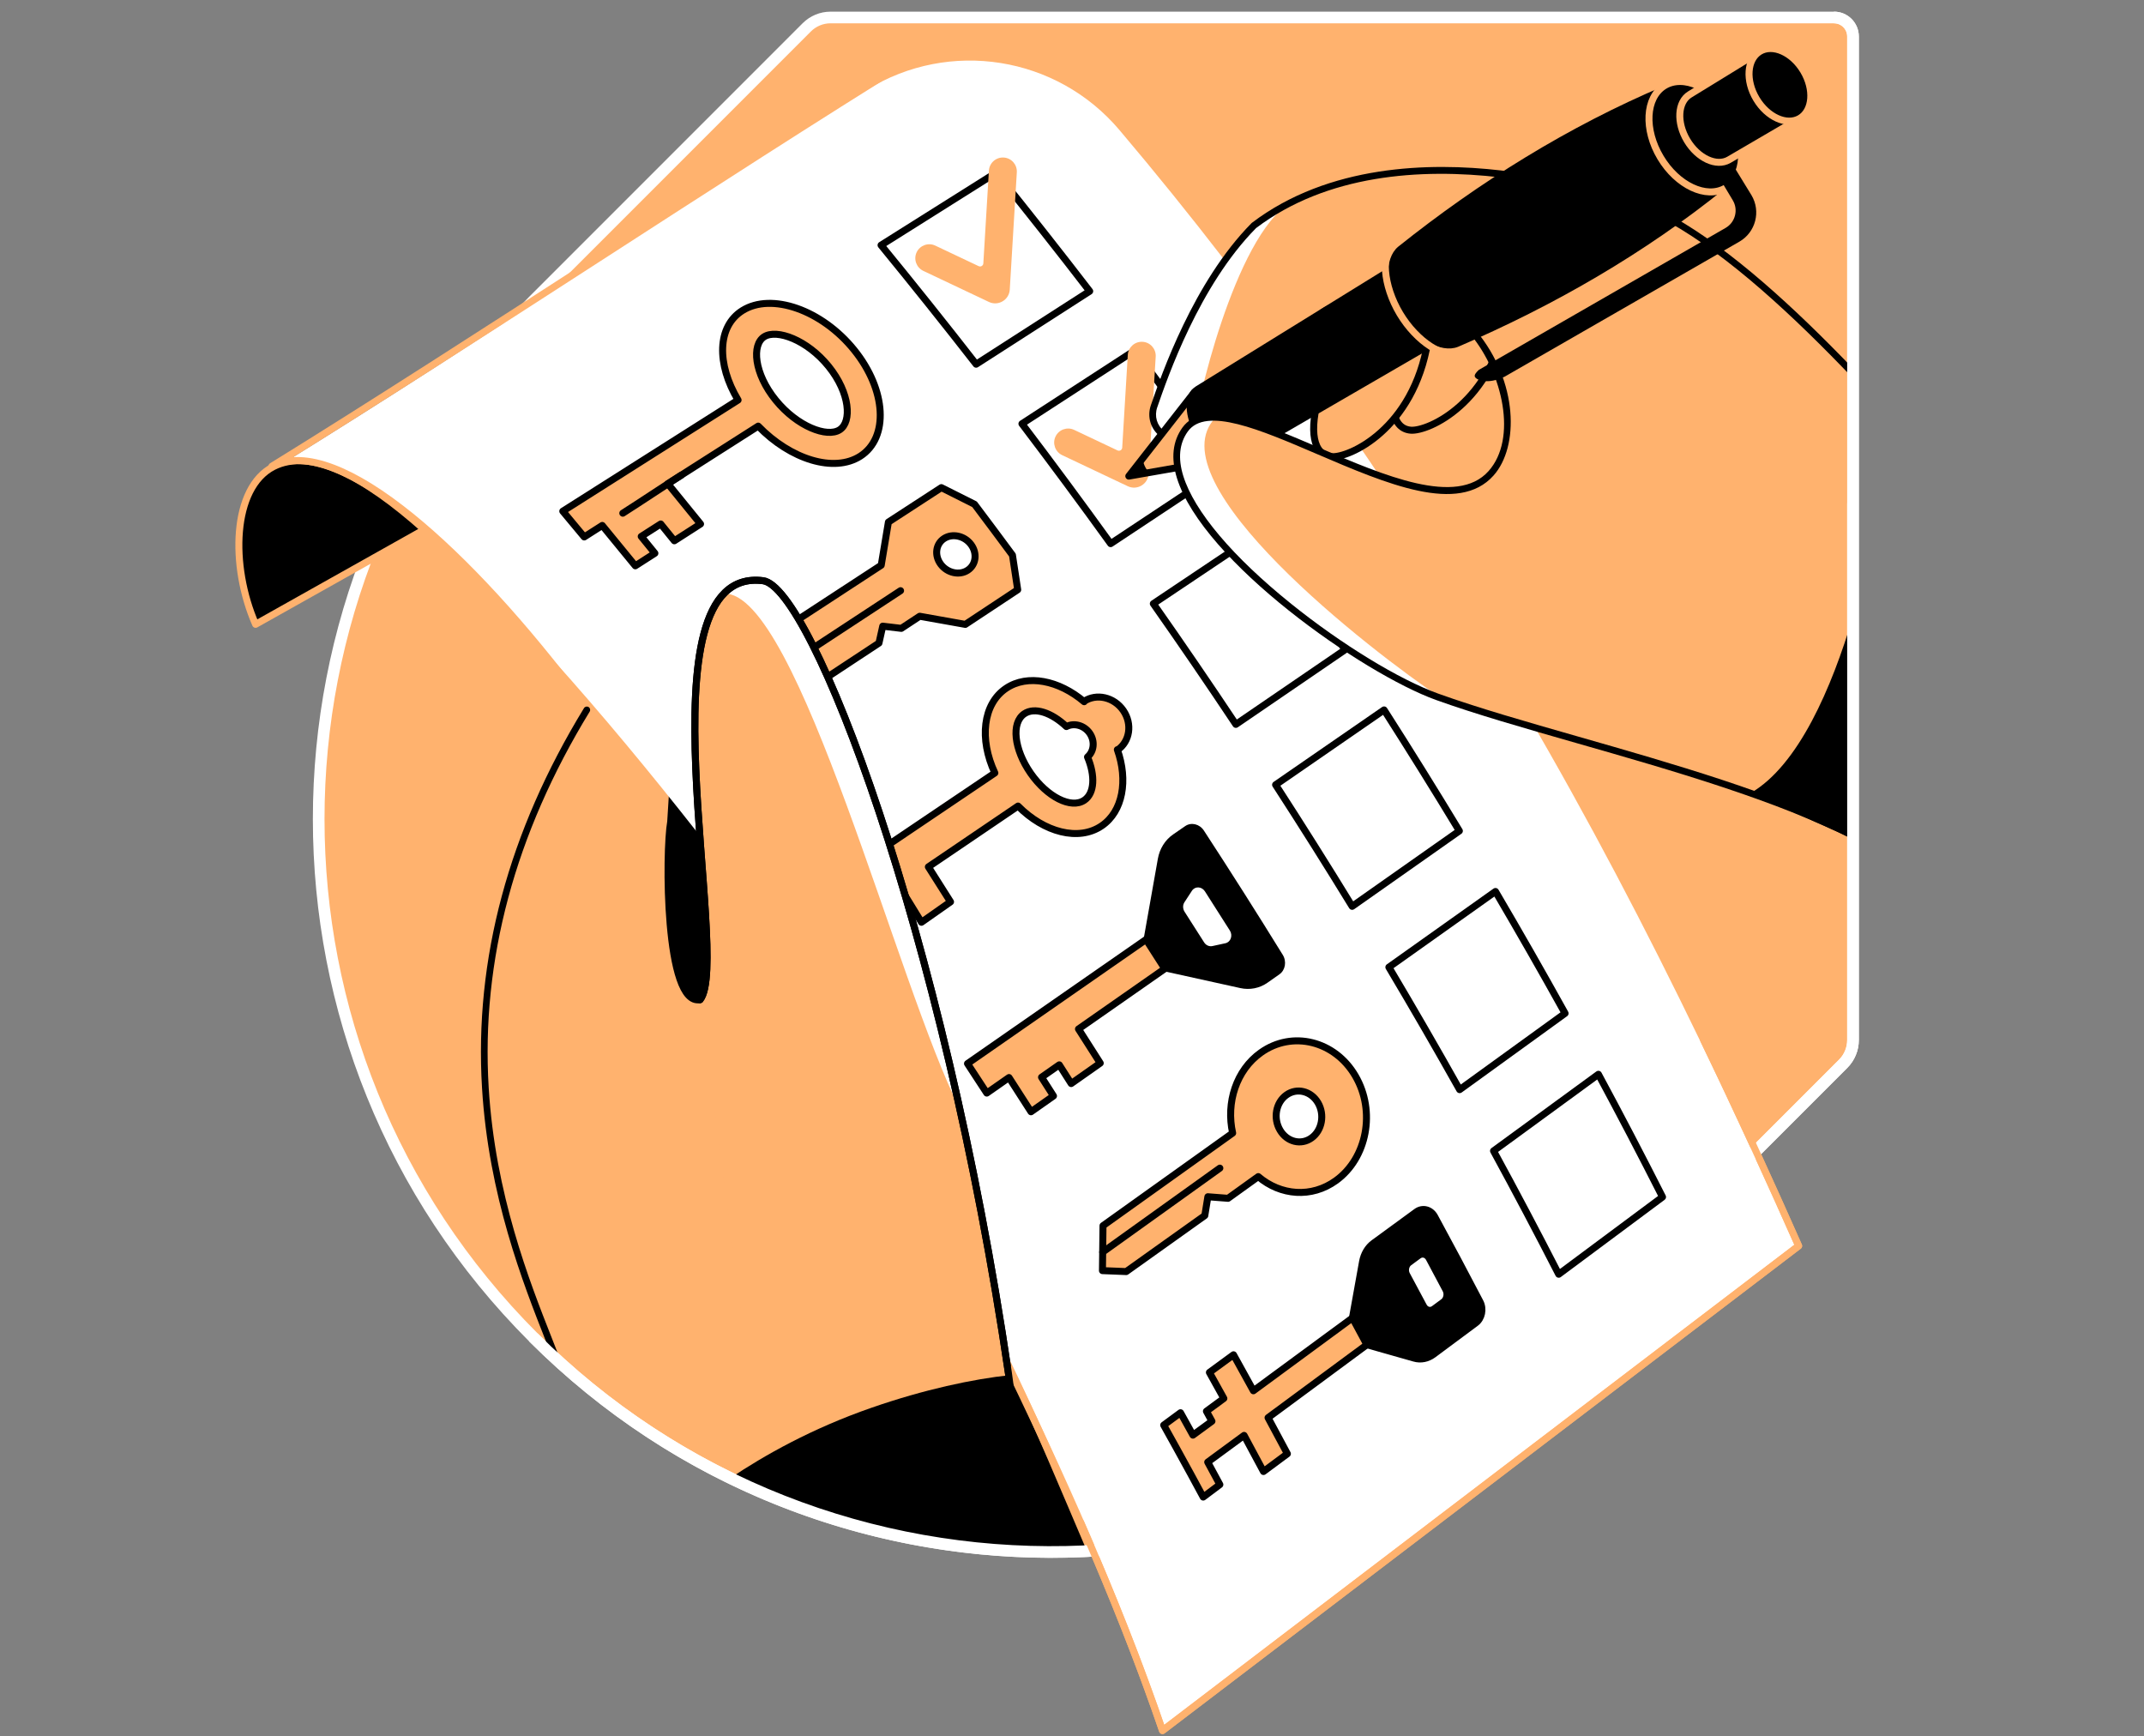 <svg width="368" height="298" viewBox="0 0 368 298" fill="none" xmlns="http://www.w3.org/2000/svg">
<rect x="0" y="0" width="368" height="298" fill="#808080" stroke="none"/>
<g clip-path="url(#clip0_9607_4114)">
<path d="M142.554 3C141.027 3 139.561 3.609 138.479 4.691L91.543 51.633C42.42 100.75 42.42 180.394 91.543 229.511C140.66 278.634 220.299 278.634 269.422 229.511L316.369 182.564C317.451 181.482 318.054 180.016 318.054 178.495V6.263C318.054 4.46 316.595 3 314.792 3H142.554Z" fill="#FFB26E" stroke="white" stroke-width="2"/>
<path d="M115.64 132.68L115.121 141.02C114.208 146.041 114.107 172.769 120.165 171.558C122.532 160.636 124.898 149.715 127.265 138.8L115.64 132.68Z" fill="black" stroke="black" stroke-width="1.2" stroke-miterlimit="10" stroke-linecap="round" stroke-linejoin="round"/>
<path d="M72.828 90.889C62.555 81.72 53.336 76.829 46.951 80.074C39.839 83.687 39.478 97.11 43.874 107.146L72.828 90.889Z" fill="black" stroke="#FFB26E" stroke-width="1.2" stroke-miterlimit="10" stroke-linecap="round" stroke-linejoin="round"/>
<path d="M192.138 22.31C181.386 9.608 162.976 6.661 148.814 15.407C116.022 35.666 83.125 58.191 48.4 79.639C64.257 72.768 110.769 129.852 135.278 163.464C167.324 216.534 187.179 260.645 199.566 296.874L308.448 213.363C279.307 147.548 241.555 80.664 192.138 22.31Z" fill="white"/>
<path d="M187.039 49.976C180.581 54.13 174.083 58.305 167.546 62.504C162.215 55.662 156.777 48.855 151.227 42.076C157.854 37.906 164.447 33.758 170.995 29.633C176.45 36.384 181.798 43.163 187.039 49.976Z" stroke="black" stroke-width="1.2" stroke-miterlimit="10" stroke-linecap="round" stroke-linejoin="round"/>
<path d="M209.732 80.637C203.404 84.835 197.036 89.056 190.634 93.299C185.67 86.413 180.592 79.555 175.408 72.725C181.894 68.51 188.346 64.317 194.765 60.152C199.865 66.954 204.852 73.778 209.732 80.637Z" stroke="black" stroke-width="1.2" stroke-miterlimit="10" stroke-linecap="round" stroke-linejoin="round"/>
<path d="M230.865 111.514C224.655 115.758 218.411 120.023 212.128 124.318C207.512 117.381 202.79 110.477 197.96 103.602C204.323 99.342 210.646 95.104 216.935 90.894C221.685 97.736 226.329 104.611 230.865 111.514Z" stroke="black" stroke-width="1.2" stroke-miterlimit="10" stroke-linecap="round" stroke-linejoin="round"/>
<path d="M250.487 142.602C244.39 146.896 238.253 151.207 232.088 155.546C227.811 148.564 223.432 141.605 218.946 134.684C225.19 130.379 231.395 126.096 237.565 121.836C241.972 128.728 246.278 135.648 250.487 142.602Z" stroke="black" stroke-width="1.2" stroke-miterlimit="10" stroke-linecap="round" stroke-linejoin="round"/>
<path d="M268.633 173.909C262.631 178.248 256.602 182.615 250.538 187.005C246.588 179.972 242.541 172.968 238.388 165.991C244.519 161.635 250.622 157.301 256.686 152.996C260.766 159.939 264.75 166.91 268.633 173.909Z" stroke="black" stroke-width="1.2" stroke-miterlimit="10" stroke-linecap="round" stroke-linejoin="round"/>
<path d="M285.358 205.43C279.453 209.826 273.513 214.244 267.54 218.685C263.91 211.601 260.186 204.546 256.354 197.518C262.389 193.111 268.385 188.727 274.353 184.371C278.123 191.359 281.786 198.38 285.358 205.43Z" stroke="black" stroke-width="1.2" stroke-miterlimit="10" stroke-linecap="round" stroke-linejoin="round"/>
<path d="M161.579 83.688C158.558 85.654 155.527 87.621 152.489 89.599C152.083 92.062 151.666 94.53 151.255 97.004C142.791 102.532 134.264 108.105 125.676 113.712C130.652 114.868 135.594 116.029 140.503 117.195C143.969 114.913 147.423 112.636 150.866 110.365C151.08 109.396 151.294 108.427 151.514 107.463C152.579 107.587 153.644 107.711 154.704 107.84C155.758 107.147 156.811 106.454 157.86 105.761C160.48 106.223 163.095 106.691 165.693 107.159C168.696 105.169 171.689 103.191 174.681 101.213C174.382 99.23 174.084 97.252 173.779 95.268C171.627 92.355 169.457 89.447 167.271 86.545C165.377 85.592 163.484 84.64 161.579 83.688ZM166.104 97.86C164.673 98.801 162.604 98.345 161.477 96.846C160.35 95.341 160.598 93.369 162.03 92.428C163.461 91.492 165.54 91.943 166.662 93.442C167.783 94.941 167.535 96.919 166.104 97.86Z" fill="#FFB26E" stroke="black" stroke-width="1.2" stroke-miterlimit="10" stroke-linecap="round" stroke-linejoin="round"/>
<path d="M136.992 112.91C142.881 109.045 148.741 105.201 154.574 101.375" stroke="black" stroke-width="1.2" stroke-miterlimit="10" stroke-linecap="round" stroke-linejoin="round"/>
<path d="M127.428 53.3C123.089 56.022 122.977 62.475 126.685 68.657C116.744 74.963 106.713 81.319 96.598 87.732C97.832 89.203 99.055 90.679 100.278 92.15C101.309 91.491 102.34 90.837 103.371 90.178C105.276 92.483 107.164 94.793 109.046 97.104C110.167 96.382 111.283 95.667 112.405 94.951C111.627 93.987 110.844 93.029 110.06 92.066C111.176 91.35 112.292 90.64 113.408 89.924C114.191 90.882 114.969 91.846 115.746 92.81C117.245 91.846 118.744 90.882 120.243 89.924C118.384 87.619 116.513 85.315 114.625 83.015C119.821 79.707 124.994 76.411 130.139 73.131C135.684 78.856 143.157 81.189 147.676 78.282C152.579 75.126 152.167 66.955 146.628 60.085C141.077 53.182 132.416 50.167 127.428 53.3ZM144.115 73.768C141.979 75.137 136.856 73.238 133.143 68.668C129.418 64.086 129.006 59.156 131.165 57.792C133.317 56.434 138.536 58.31 142.232 62.886C145.918 67.445 146.245 72.404 144.115 73.768Z" fill="#FFB26E" stroke="black" stroke-width="1.2" stroke-miterlimit="10" stroke-linecap="round" stroke-linejoin="round"/>
<path d="M116.93 81.555C113.758 83.578 110.089 86.04 106.899 88.075" stroke="black" stroke-width="1.2" stroke-miterlimit="10" stroke-linecap="round" stroke-linejoin="round"/>
<path d="M196.873 161.125C186.695 168.197 176.428 175.332 166.064 182.534C167.175 184.219 168.279 185.903 169.372 187.594C170.646 186.704 171.914 185.819 173.187 184.929C174.455 186.884 175.712 188.839 176.963 190.801C178.248 189.899 179.538 188.992 180.823 188.09C180.141 187.019 179.46 185.949 178.772 184.878C179.786 184.168 180.801 183.458 181.815 182.748C182.503 183.818 183.185 184.889 183.861 185.96C185.529 184.788 187.191 183.621 188.848 182.455C187.614 180.499 186.369 178.549 185.112 176.6C190.127 173.1 195.12 169.612 200.09 166.14C199.025 164.472 197.955 162.799 196.873 161.125Z" fill="#FFB26E" stroke="black" stroke-width="1.2" stroke-miterlimit="10" stroke-linecap="round" stroke-linejoin="round"/>
<path d="M203.432 141.774C202.745 142.247 202.057 142.72 201.37 143.194C199.984 144.146 199.037 145.656 198.733 147.403C197.91 152.114 197.07 156.842 196.219 161.582C197.301 163.255 198.372 164.929 199.443 166.608C203.957 167.589 208.437 168.581 212.883 169.573C214.523 169.939 216.208 169.606 217.571 168.643C218.248 168.164 218.924 167.69 219.606 167.211C220.62 166.496 220.874 165.002 220.175 163.87C215.768 156.73 211.254 149.618 206.633 142.534C205.889 141.407 204.458 141.069 203.432 141.774ZM211.102 159.711C211.637 160.562 211.237 161.683 210.33 161.88C209.586 162.044 208.842 162.207 208.093 162.365C207.557 162.483 206.988 162.23 206.673 161.723C205.563 159.97 204.441 158.218 203.32 156.471C202.999 155.969 202.987 155.321 203.297 154.848C203.731 154.188 204.159 153.529 204.588 152.87C205.112 152.069 206.261 152.12 206.808 152.965C208.251 155.214 209.682 157.462 211.102 159.711Z" fill="black"/>
<path d="M210.786 205.655C212.516 204.41 214.241 203.17 215.971 201.93C219.797 205.193 225.117 205.644 229.315 202.607C234.641 198.752 236.168 190.71 232.646 184.669C229.118 178.606 221.82 176.814 216.433 180.64C212.184 183.655 210.414 189.245 211.575 194.458C204.204 199.727 196.794 205.018 189.321 210.355C189.293 212.919 189.259 215.489 189.226 218.064C190.589 218.121 191.947 218.177 193.306 218.228C197.436 215.258 202.694 211.561 206.796 208.614L207.321 205.385L210.786 205.655ZM225.117 195.292C223.319 196.588 220.896 195.985 219.701 193.945C218.501 191.905 218.991 189.211 220.8 187.921C222.604 186.63 225.038 187.233 226.227 189.268C227.41 191.302 226.915 194.001 225.117 195.292Z" fill="#FFB26E" stroke="black" stroke-width="1.2" stroke-miterlimit="10" stroke-linecap="round" stroke-linejoin="round"/>
<path d="M189.271 214.886C196.016 210.057 202.716 205.255 209.377 200.477Z" fill="#FFB26E"/>
<path d="M189.271 214.886C196.016 210.057 202.716 205.255 209.377 200.477" stroke="black" stroke-width="1.2" stroke-miterlimit="10" stroke-linecap="round" stroke-linejoin="round"/>
<path d="M233.598 225.109C227.478 229.612 221.324 234.132 215.137 238.685C214.01 236.622 212.871 234.565 211.722 232.509C210.347 233.517 208.966 234.526 207.586 235.535C208.42 237.022 209.242 238.51 210.065 239.998C209.068 240.73 208.07 241.463 207.073 242.196C207.388 242.77 207.704 243.34 208.019 243.914C207.546 244.264 205.23 245.949 204.757 246.298C204.052 245.013 203.342 243.734 202.626 242.455C201.054 243.604 201.319 243.424 199.741 244.579C200.457 245.864 201.173 247.143 201.883 248.428C202.734 249.972 203.584 251.516 204.43 253.066C205.129 254.351 205.827 255.636 206.52 256.926C208.087 255.765 207.817 255.94 209.378 254.785C208.684 253.5 207.991 252.215 207.293 250.93C208.763 249.843 212.066 247.425 213.536 246.343C214.652 248.406 215.762 250.474 216.867 252.542C218.236 251.528 219.606 250.508 220.969 249.499C219.871 247.431 218.766 245.368 217.65 243.306C223.821 238.747 229.963 234.216 236.066 229.708C235.249 228.169 234.427 226.637 233.598 225.109Z" fill="#FFB26E" stroke="black" stroke-width="1.2" stroke-miterlimit="10" stroke-linecap="round" stroke-linejoin="round"/>
<path d="M243.127 207.977C240.687 209.763 238.241 211.55 235.784 213.342C234.793 214.063 234.105 215.218 233.868 216.543C233.299 219.749 232.719 222.961 232.133 226.179C232.961 227.712 233.79 229.245 234.612 230.777C237.34 231.544 240.05 232.316 242.75 233.088C243.86 233.409 245.043 233.172 246.024 232.445C248.453 230.642 250.876 228.839 253.299 227.041C254.342 226.269 254.674 224.652 254.037 223.429C251.484 218.532 248.881 213.646 246.232 208.777C245.567 207.571 244.175 207.211 243.127 207.977ZM248.171 221.338C248.548 222.054 248.357 223.006 247.743 223.463C247.207 223.857 246.672 224.252 246.142 224.646C245.522 225.103 244.716 224.894 244.333 224.173C243.375 222.37 242.412 220.572 241.442 218.774C241.054 218.059 241.245 217.106 241.865 216.65C242.4 216.255 242.936 215.861 243.477 215.466C244.097 215.01 244.914 215.224 245.297 215.94C246.255 217.737 247.219 219.535 248.171 221.338Z" fill="black" stroke="black" stroke-width="1.2" stroke-miterlimit="10" stroke-linecap="round" stroke-linejoin="round"/>
<path d="M191.812 128.711C193.937 127.269 194.388 124.231 192.804 121.932C191.221 119.633 188.189 118.94 186.053 120.377C186.064 120.394 186.076 120.41 186.087 120.427C181.759 116.753 176.371 115.666 172.709 118.117C168.685 120.805 168.054 126.874 170.759 132.656C163.14 137.795 155.476 142.963 147.755 148.17C149.113 150.075 150.466 151.979 151.807 153.884C152.669 153.298 153.52 152.723 154.382 152.137C155.07 153.208 157.476 157.209 158.158 158.28C159.826 157.108 161.489 155.941 163.151 154.775C161.99 152.943 160.553 150.655 159.347 148.773C164.498 145.279 169.632 141.796 174.737 138.336C179.223 142.867 185.151 144.434 189.113 141.718C192.725 139.249 193.655 133.941 191.784 128.655C191.79 128.677 191.801 128.694 191.812 128.711ZM186.126 137.328C183.861 138.872 179.747 136.787 176.896 132.695C174.038 128.587 173.537 124.034 175.819 122.496C177.589 121.306 180.497 122.287 183.038 124.693C184.362 124.006 186.092 124.479 187.034 125.832C187.969 127.184 187.789 128.948 186.662 129.917C188.008 133.118 187.879 136.133 186.126 137.328Z" fill="#FFB26E" stroke="black" stroke-width="1.2" stroke-miterlimit="10" stroke-linecap="round" stroke-linejoin="round"/>
<path d="M169.739 51.82L158.479 46.489C157.285 45.919 156.772 44.494 157.335 43.294C157.905 42.099 159.336 41.586 160.531 42.15L167.98 45.677C168.341 45.846 168.758 45.598 168.781 45.204L169.739 29.284C169.818 27.96 170.956 26.957 172.28 27.036C173.605 27.114 174.608 28.253 174.529 29.577L173.317 49.706C173.21 51.476 171.345 52.581 169.739 51.82Z" fill="#FFB26E"/>
<path d="M193.571 83.445L182.311 78.114C181.116 77.544 180.604 76.113 181.173 74.918C181.742 73.718 183.173 73.211 184.368 73.775L191.818 77.302C192.179 77.471 192.596 77.223 192.618 76.829L193.576 60.909C193.655 59.585 194.793 58.582 196.118 58.661C197.442 58.739 198.445 59.878 198.366 61.202L197.155 81.332C197.042 83.101 195.177 84.206 193.571 83.445Z" fill="#FFB26E"/>
<path d="M120.17 171.561C125.676 164.59 109.063 97.045 130.973 99.66C137.521 100.438 144.216 121.666 156.89 158.966C163.528 178.498 168.341 207.689 173.187 236.328C176.484 247.266 128.054 245.643 131.356 256.581" fill="#FFB26E"/>
<path d="M164.734 190.261L162.796 181.797C159.747 169.331 160.355 169.5 156.946 159.171C144.655 121.91 136.991 99.842 130.967 99.662C129.739 99.622 126.572 99.245 124.25 101.871C136.991 101.375 154.1 169.427 164.734 190.261Z" fill="white"/>
<path d="M120.17 171.562C125.676 164.591 109.08 96.894 130.973 99.661C139.212 100.703 161.922 159.367 173.187 236.328" stroke="black" stroke-width="1.2" stroke-miterlimit="10" stroke-linecap="round" stroke-linejoin="round"/>
<path d="M186.893 266.968C186.87 266.912 186.848 266.855 186.825 266.805C186.848 266.861 186.87 266.917 186.893 266.968Z" fill="black"/>
<path d="M186.566 266.196C182.334 256.289 177.566 244.838 173.385 235.996C166.949 236.678 158.609 238.464 149.587 241.598C139.308 245.165 131.204 249.758 125.366 253.663C144.577 263.029 165.67 267.204 186.566 266.196Z" fill="black"/>
<path d="M173.385 235.101C184.407 257.856 193.148 278.312 199.533 296.999L308.722 213.822C291.946 175.935 272.904 137.412 249.467 100.625" stroke="#FFB26E" stroke-width="1.2" stroke-miterlimit="10" stroke-linecap="round" stroke-linejoin="round"/>
<path d="M240.185 62.756C238.112 69.581 239.064 73.587 242.158 73.83C245.122 74.061 256.179 69.169 258.681 54.05C255.795 52.827 252.91 51.604 250.025 50.387L240.185 62.756Z" fill="#FFB26E" stroke="black" stroke-width="1.2" stroke-miterlimit="10"/>
<path d="M226.582 67.299C224.508 74.124 225.461 78.13 228.554 78.373C231.519 78.604 242.575 73.712 245.077 58.593C242.192 57.37 239.307 56.147 236.421 54.93L226.582 67.299Z" fill="#FFB26E" stroke="black" stroke-width="1.2" stroke-miterlimit="10"/>
<path d="M318.049 64.07C307.984 53.56 297.029 43.411 286.807 37.663C279.661 34 239.786 20.075 215.221 38.7C206.222 47.795 200.908 61.551 198.084 69.728C197.504 71.413 198.017 73.318 199.437 74.394C199.442 74.4 199.454 74.405 199.459 74.411C203.928 77.769 215.892 69.333 226.932 53.622C233.711 49.255 244.993 49.046 250.301 53.622L256.534 62.881L318.055 86.752V64.07H318.049Z" fill="#FFB26E"/>
<path d="M221.465 34.793C219.301 35.898 217.211 37.188 215.221 38.698C206.222 47.794 200.908 61.549 198.084 69.726C197.504 71.411 198.017 73.316 199.437 74.392C199.442 74.398 199.454 74.404 199.459 74.409C200.733 75.367 202.621 75.362 204.926 74.505C205.072 70.171 211.936 40.631 221.465 34.793Z" fill="white"/>
<path d="M318.049 63.242C308.069 52.856 297.221 42.859 287.066 37.15C284.13 35.646 272.414 30.963 257.61 29.25C245.387 27.835 228.047 28.247 214.872 38.244C214.849 38.261 214.832 38.277 214.81 38.3C204.858 48.365 199.352 64.307 197.538 69.542C196.861 71.498 197.481 73.633 199.11 74.873C200.107 75.623 201.42 75.876 203.004 75.628C209.253 74.642 218.8 66.172 227.337 54.051C234.032 49.802 244.976 49.796 249.923 54.062C250.166 54.27 250.526 54.242 250.735 54C250.943 53.758 250.915 53.397 250.673 53.188C245.269 48.534 233.806 48.511 226.616 53.143C226.554 53.183 226.497 53.234 226.458 53.295C218.202 65.045 208.707 73.56 202.823 74.49C201.556 74.693 200.541 74.513 199.78 73.938C198.574 73.019 198.112 71.407 198.625 69.92C200.412 64.746 205.844 49.013 215.599 39.14C239.893 20.757 279.706 34.676 286.525 38.17C296.826 43.964 307.905 54.282 318.049 64.91V63.242V63.242Z" fill="black"/>
<path d="M205.015 67.301L193.75 81.71L211.936 78.532" fill="#FFB26E"/>
<path d="M205.015 67.301L193.75 81.71L211.936 78.532" stroke="black" stroke-width="1.2" stroke-miterlimit="10" stroke-linecap="round" stroke-linejoin="round"/>
<path d="M120.17 171.566C125.676 164.595 109.08 96.898 130.973 99.665C139.185 100.704 161.772 158.981 173.075 235.565C173.112 235.82 174.686 247.466 174.724 247.722" stroke="black" stroke-width="1.2" stroke-miterlimit="10" stroke-linecap="round" stroke-linejoin="round"/>
<path d="M241.403 44.68L205.551 66.838C203.776 67.937 203.872 71.368 205.754 74.519C207.636 77.663 210.617 79.371 212.426 78.323L248.881 57.173L241.403 44.68Z" fill="black" stroke="black" stroke-width="1.2" stroke-miterlimit="10" stroke-linecap="round" stroke-linejoin="round"/>
<path d="M318.049 139.999L250.301 53.621L252.938 57.143C259.774 65.421 260.247 76.393 255.925 81.234C245.122 93.333 210.583 63.725 203.409 73.734C194.314 86.413 233.541 114.42 245.082 118.974C261.025 125.263 286.767 129.918 300.478 136.122C305.859 139.047 312.233 141.183 318.054 143.764V139.999H318.049Z" fill="#FFB26E"/>
<path d="M208.673 71.636C206.368 71.557 204.548 72.149 203.409 73.732C194.314 86.412 232.149 113.816 243.691 118.369C244.423 118.657 246.711 119.615 247.483 119.88C235.238 111.737 197.853 82.647 208.673 71.636Z" fill="white"/>
<path d="M318.049 142.789C304.935 136.156 286.987 131.022 270.926 126.424C261.983 123.865 253.536 121.448 246.852 119.036C240.174 116.63 230.284 110.594 221.668 103.668C211.581 95.559 204.987 87.754 203.1 81.685C202.158 78.653 202.418 76.089 203.872 74.061C206.971 69.738 216.252 73.722 226.08 77.938C238.01 83.055 250.346 88.34 256.353 81.612C260.754 76.681 260.608 65.523 253.395 56.794L250.757 53.272C250.566 53.018 250.205 52.968 249.952 53.159C249.698 53.351 249.647 53.711 249.839 53.965L252.493 57.51C257.909 64.069 260.478 75.272 255.497 80.851C250.042 86.965 237.554 81.612 226.537 76.884C216.275 72.483 206.577 68.324 202.942 73.396C201.268 75.734 200.953 78.636 202.006 82.034C206.464 96.382 233.885 115.587 246.463 120.124C253.186 122.547 261.65 124.97 270.611 127.534C286.84 132.178 305.003 137.379 318.054 144.085V142.789H318.049Z" fill="black"/>
<path d="M285.037 27.025C281.859 21.722 282.079 16.143 285.657 14.734C269.219 21.688 253.958 31.184 239.977 42.347C237.543 44.387 237.717 49.555 240.281 53.832C242.84 58.109 247.32 60.702 250.267 59.518C266.705 52.457 282.281 43.486 296.167 32.272C293.231 34.768 288.21 32.328 285.037 27.025Z" fill="black"/>
<path d="M239.318 41.254C236.917 43.35 237.39 49.014 240.281 53.838C243.172 58.661 247.945 61.749 250.921 60.623" stroke="#FFB26E" stroke-width="1.2" stroke-miterlimit="10" stroke-linecap="round" stroke-linejoin="round"/>
<path d="M296.956 19.885C299.892 24.788 299.52 30.35 296.167 32.277C292.859 34.182 287.877 31.826 285.015 27.036C282.146 22.252 282.417 16.752 285.657 14.729C288.942 12.689 294.014 14.982 296.956 19.885Z" fill="black" stroke="#FFB26E" stroke-width="1.2" stroke-miterlimit="10" stroke-linecap="round" stroke-linejoin="round"/>
<path d="M290.041 16.209C287.939 17.5 287.742 21.033 289.579 24.104C291.422 27.175 294.623 28.663 296.759 27.423L308.914 20.323L302.039 8.844L290.041 16.209Z" fill="black" stroke="#FFB26E" stroke-width="1.2" stroke-miterlimit="10" stroke-linecap="round" stroke-linejoin="round"/>
<path d="M309.545 12.142C311.461 15.337 311.168 19.005 308.914 20.318C306.677 21.626 303.352 20.121 301.47 16.977C299.588 13.832 299.83 10.192 302.039 8.834C304.259 7.475 307.629 8.946 309.545 12.142Z" fill="black" stroke="#FFB26E" stroke-width="1.2" stroke-miterlimit="10" stroke-linecap="round" stroke-linejoin="round"/>
<path d="M294.268 29.113L297.418 34.371C298.404 36.016 297.846 38.157 296.184 39.115L253.823 63.483C253.271 63.99 253.046 64.373 253.142 64.638C253.35 65.201 255.243 66.075 258.253 64.649L298.545 41.477C301.346 39.865 302.281 36.27 300.625 33.497L297.508 28.414L294.268 29.113Z" fill="black"/>
<path d="M318.049 105.805C314.386 118.067 308.694 131.361 300.472 136.111L318.049 143.939V105.805Z" fill="black"/>
<path d="M94.575 232.436C95.206 233.022 95.837 233.608 96.474 234.177C95.961 232.802 95.364 231.297 94.738 229.697C90.856 219.846 84.989 204.958 83.879 186.637C82.555 164.812 88.387 143.105 101.213 122.13C101.377 121.859 101.292 121.504 101.022 121.341C100.751 121.178 100.396 121.262 100.233 121.533C87.283 142.716 81.394 164.643 82.735 186.711C83.856 205.211 89.762 220.201 93.673 230.119C93.983 230.92 94.287 231.692 94.575 232.436Z" fill="black"/>
<path d="M196.157 78.625C196.168 78.924 196.224 79.397 196.461 79.932C196.709 80.502 197.053 80.879 197.273 81.093C196.1 81.296 194.923 81.505 193.75 81.707L196.157 78.625Z" fill="black"/>
<path d="M156.753 9.871C123.967 30.13 81.394 58.57 46.675 80.018C58.171 74.18 80.954 95.239 99.562 120.051" stroke="#FFB26E" stroke-width="1.2" stroke-miterlimit="10" stroke-linecap="round" stroke-linejoin="round"/>
<path d="M91.543 229.511C116.742 254.714 149.976 266.986 183 266.329C214.345 265.704 245.501 253.432 269.422 229.511L304 194.933L316.369 182.564C317.451 181.482 318.054 180.016 318.054 178.495V6.263C318.054 4.46 316.595 3 314.792 3" stroke="white" stroke-width="2"/>
<path d="M185.5 261.312C191.016 273.922 195.699 285.78 199.533 297L308.722 213.823C303.525 202.086 298.111 190.288 292.416 178.5" stroke="#FFB26E" stroke-width="1.2" stroke-miterlimit="10" stroke-linecap="round" stroke-linejoin="round"/>
</g>
<defs>
<clipPath id="clip0_9607_4114">
<rect width="368" height="297.99" fill="white"/>
</clipPath>
</defs>
</svg>

